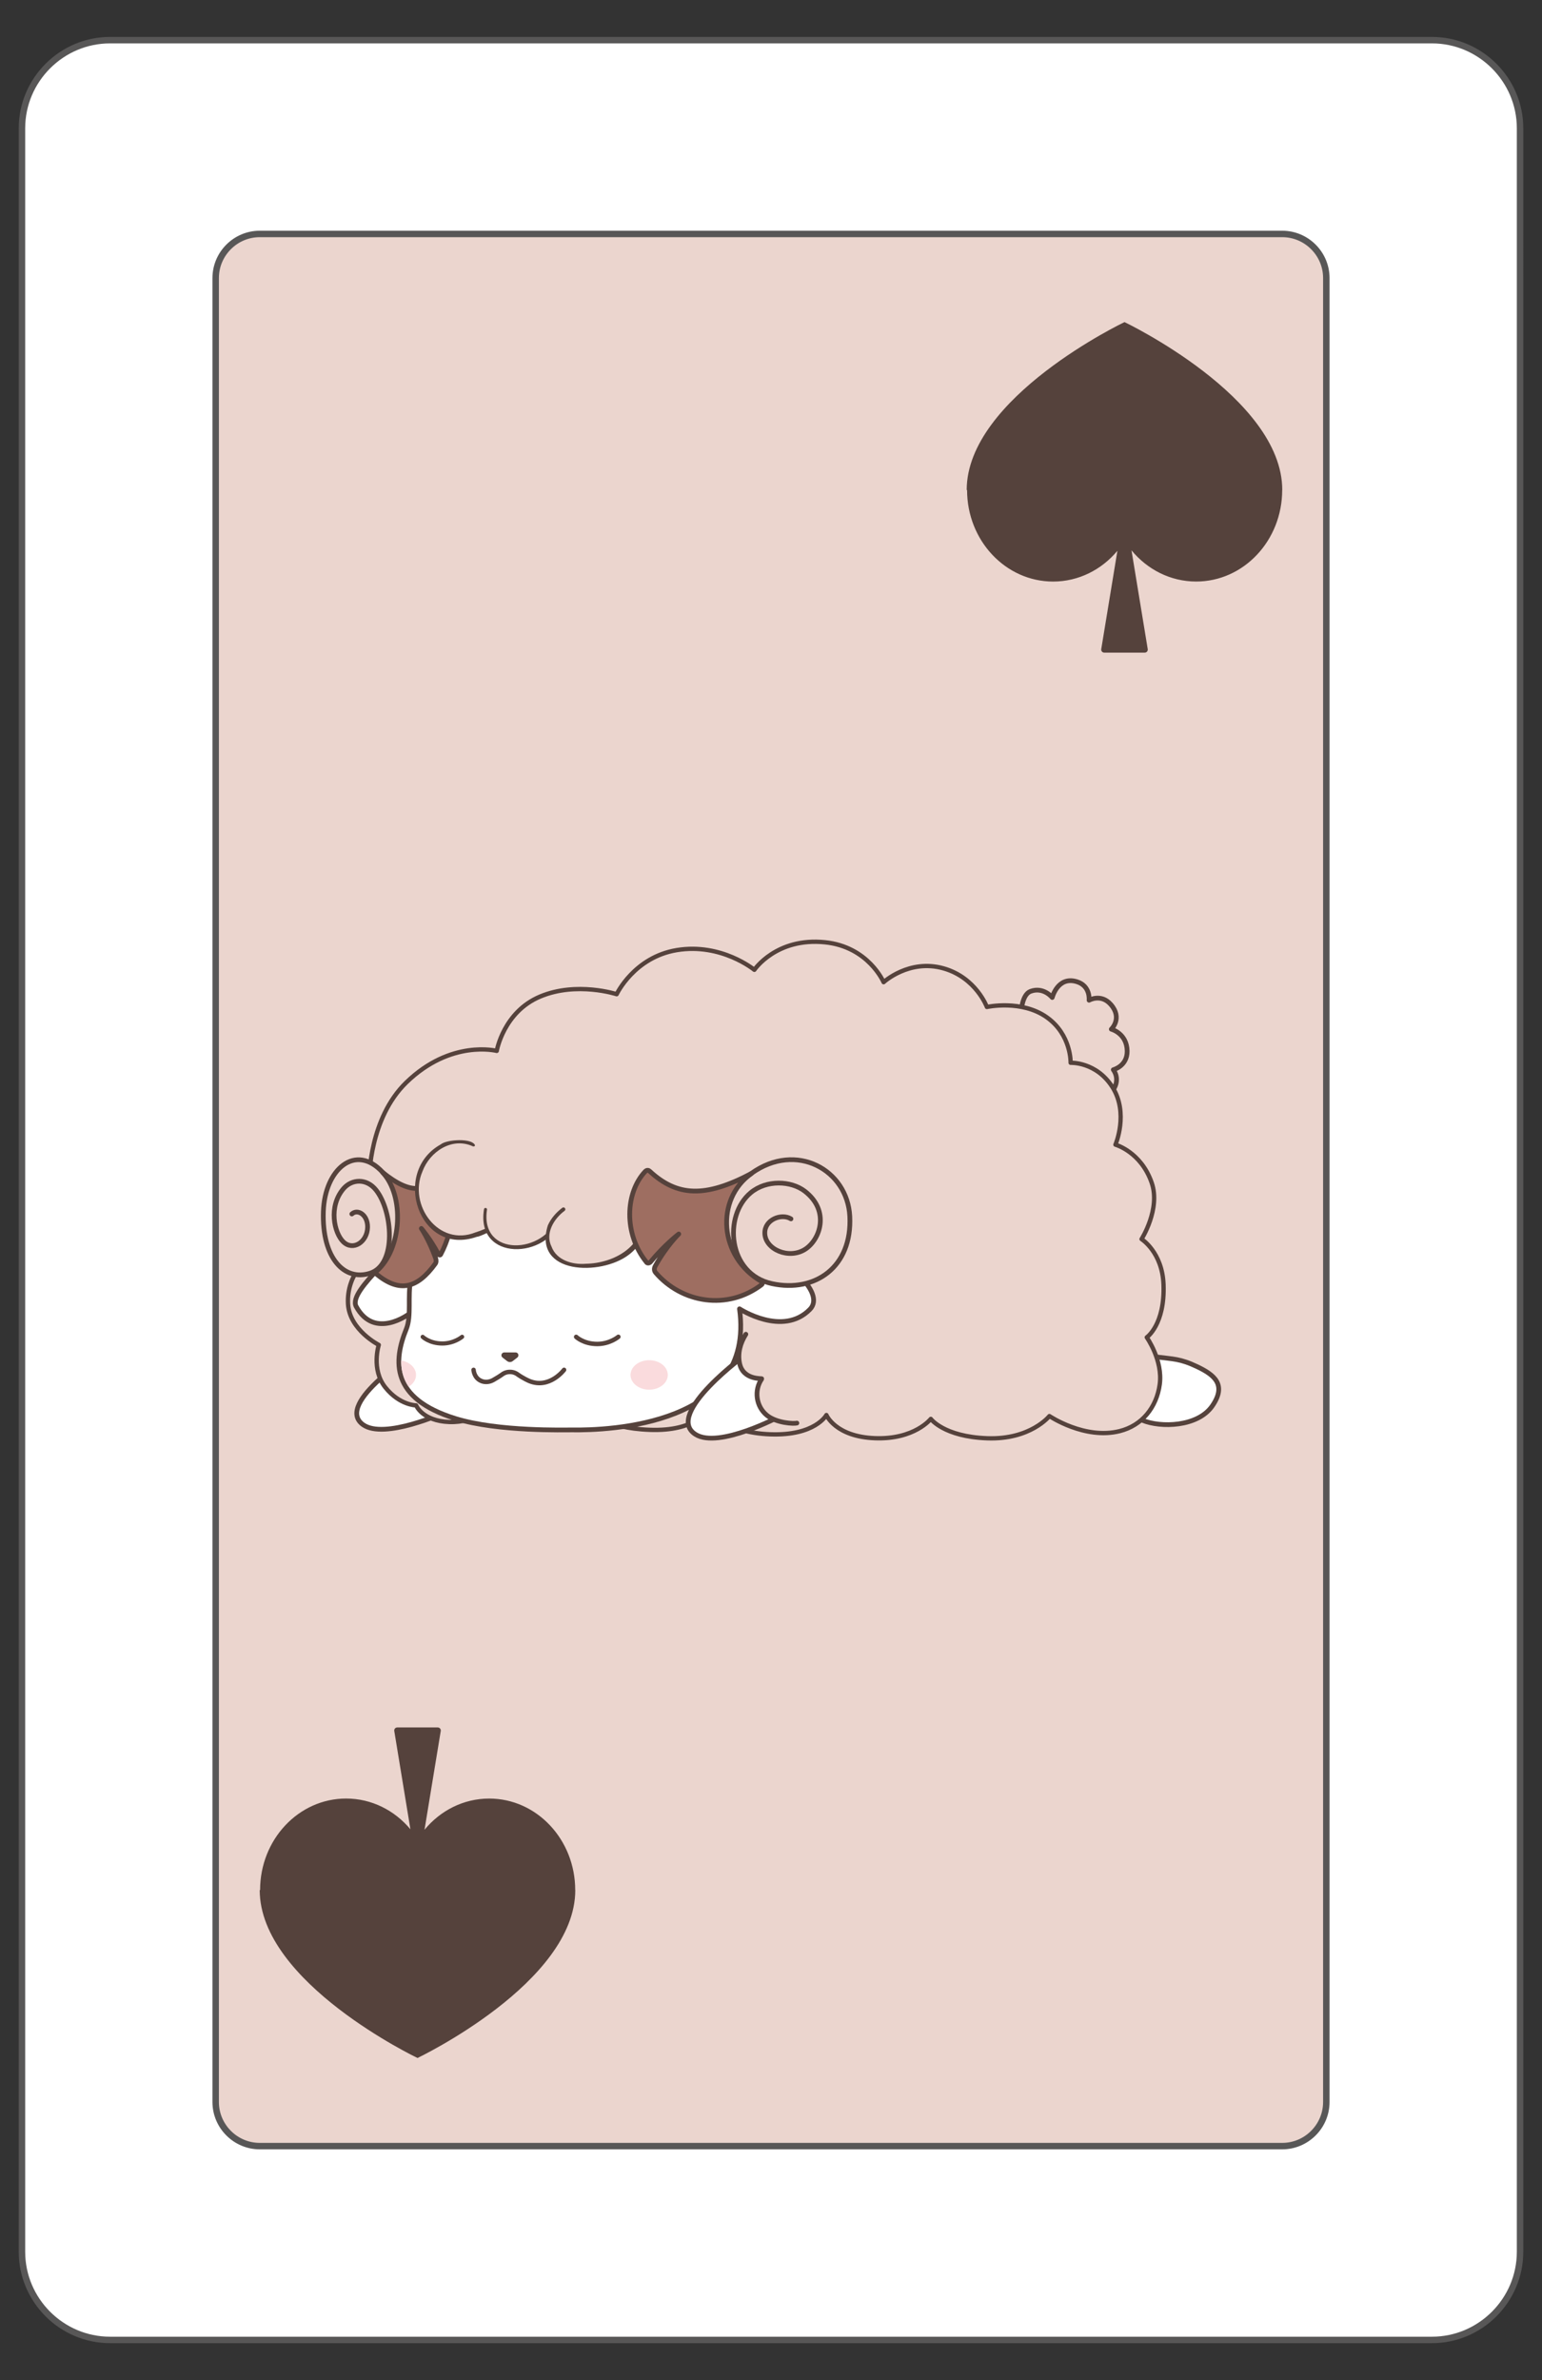 <?xml version="1.0" encoding="UTF-8"?><svg id="a" xmlns="http://www.w3.org/2000/svg" viewBox="0 0 70 108"><rect x="0" y="0" width="70" height="108" fill="#333333" stroke="none"/><rect x="9.791" y="10.616" width="50.419" height="86.767" rx=".44" ry=".44" style="fill:#ebd5ce;"/><path d="M51.047,14.616s-7.163,3.411-7.163,7.619h.017c0,2.294,1.749,4.154,3.905,4.154,1.161,0,2.203-.539,2.919-1.395l-.733,4.46c-.014,.085,.051,.161,.137,.161h1.836c.086,0,.151-.077,.137-.161l-.737-4.482c.716,.868,1.766,1.416,2.936,1.416,2.157,0,3.905-1.86,3.905-4.154h.003c0-4.208-7.163-7.619-7.163-7.619Z" style="fill:#55423c;"/><path d="M18.953,93.384s-7.163-3.411-7.163-7.619h.017c0-2.294,1.749-4.154,3.905-4.154,1.161,0,2.203,.539,2.919,1.395l-.733-4.46c-.014-.085,.051-.161,.137-.161h1.836c.086,0,.151,.077,.137,.161l-.737,4.482c.716-.868,1.766-1.416,2.936-1.416,2.157,0,3.905,1.86,3.905,4.154h.003c0,4.208-7.163,7.619-7.163,7.619Z" style="fill:#55423c;"/><path d="M65.003,1.822H4.997C2.797,1.822,.997,3.622,.997,5.822V102.178c0,2.2,1.8,4,4,4h60.007c2.2,0,4-1.8,4-4V5.822c0-2.2-1.8-4-4-4Zm-4.794,93.561c0,1.1-.9,2-2,2H11.791c-1.1,0-2-.9-2-2V12.616c0-1.1,.9-2,2-2H58.209c1.1,0,2,.9,2,2V95.384Z" style="fill:#fff; stroke:#585757; stroke-miterlimit:10; stroke-width:.293px;"/><g><path id="b" d="M18.957,61.291s-3.809,2.383-2.482,3.352c.96,.701,3.707-.551,3.707-.551" style="fill:#fff; stroke:#55423c; stroke-linejoin:round; stroke-width:.215px;"/><path id="c" d="M46.356,45.929s.029-.8,.429-.947c.588-.216,.982,.281,.982,.281,0,0,.246-.982,1.113-.718,.635,.193,.559,.842,.559,.842,0,0,.543-.315,.988,.194,.547,.625,.022,1.12,.022,1.12,0,0,.708,.186,.719,.992,.009,.686-.629,.848-.629,.848,0,0,.389,.473-.094,1.027" style="fill:#ebd5ce; stroke:#55423c; stroke-linecap:round; stroke-linejoin:round; stroke-width:.215px;"/><path id="d" d="M47.41,62.981s.023-2.037,1.053-2.642c1.029-.605,3.336,1.14,4.063,1.237,.727,.097,1.042,.069,1.816,.437,.774,.369,1.356,.813,.696,1.777-.66,.964-2.351,1.003-3.177,.657-.47-.197-1.069-.795-1.93-.707-.993,.102-2.521-.759-2.521-.759Z" style="fill:#fff; stroke:#55423c; stroke-linecap:round; stroke-linejoin:round; stroke-width:.215px;"/><path id="e" d="M44.802,45.693s1.57-.346,2.718,.468c1.119,.793,1.082,2.064,1.082,2.064,0,0,1.158-.054,1.894,1.098,.757,1.185,.14,2.618,.14,2.618,0,0,1.162,.324,1.647,1.732,.409,1.187-.461,2.553-.461,2.553,0,0,.943,.592,.997,2.064,.068,1.823-.761,2.394-.761,2.394,0,0,.737,1.039,.589,2.134-.141,1.037-.796,1.864-1.818,2.121-1.585,.4-3.19-.683-3.19-.683,0,0-.858,1.082-2.828,1.008-1.97-.073-2.556-.88-2.556-.88,0,0-.735,.944-2.534,.877-1.799-.067-2.206-1.053-2.206-1.053,0,0-.506,.952-2.553,.876-2.047-.076-2.872-1.078-2.872-1.078,0,0-.506,.952-2.591,.875-2.084-.077-2.568-.809-2.568-.809,0,0-1.286,.495-2.421,.453-1.135-.042-2.164-.694-2.164-.694,0,0-.732,.739-1.953,.694s-1.503-.753-1.503-.753c0,0-.751-.004-1.401-.821s-.294-1.924-.294-1.924c0,0-1.326-.673-1.396-1.854-.082-1.393,1.009-2.196,1.009-2.196,0,0-1.174-.099-.989-1.911,.192-1.881,.946-1.628,.946-1.628,0,0,0-2.688,1.678-4.318,2.03-1.972,4.107-1.434,4.107-1.434,0,0,.305-1.77,1.975-2.468,1.662-.695,3.469-.104,3.469-.104,0,0,.79-1.68,2.729-2.001,2.028-.336,3.521,.895,3.521,.895,0,0,.994-1.478,3.206-1.251,1.975,.202,2.662,1.812,2.662,1.812,0,0,1.158-1.071,2.721-.627,1.475,.419,1.968,1.752,1.968,1.752" style="fill:#ebd5ce; stroke:#55423c; stroke-linecap:round; stroke-linejoin:round; stroke-width:.196px;"/><g id="f"><path id="g" d="M18.57,59.619s-1.565,1.199-2.402-.337c-.406-.745,2.325-2.723,2.945-3.969,0,0,.936,.339,1.055,.164l11.706,.807c.192,.029,1.887,.361,2.073,.391,1.602,.261,3.58,1.962,2.821,2.738-1.236,1.264-3.198-.023-3.198-.023,.732,5.293-5.95,5.521-7.631,5.495-.24-.004-3.312,.086-5.261-.515-2.956-.912-2.82-2.619-2.234-4.063,.246-.606,.047-1.458,.205-2.279" style="fill:#fff; stroke:#55423c; stroke-linejoin:round; stroke-width:.215px;"/><g><path id="h" d="M23.528,61.456c-.018-.053-.067-.088-.123-.088h-.513c-.056,0-.105,.035-.123,.088-.018,.053,0,.111,.044,.145l.207,.16c.038,.029,.083,.044,.128,.044s.091-.014,.128-.044l.207-.16c.044-.034,.062-.092,.044-.145Z" style="fill:#55423c;"/><path id="i" d="M25.606,62.159s-.662,.886-1.582,.505c0,0-.269-.112-.55-.314,0,0-.131-.101-.334-.097h.016c-.203-.004-.334,.097-.334,.097-.15,.108-.312,.204-.431,.271-.163,.091-.361,.116-.535,.046-.343-.137-.358-.507-.358-.507" style="fill:none; stroke:#55423c; stroke-linecap:round; stroke-linejoin:round; stroke-width:.202px;"/></g><g id="j"><path d="M28.071,60.66s-.385,.325-.959,.325c-.624,0-.957-.322-.957-.322" style="fill:none; stroke:#55423c; stroke-linecap:round; stroke-linejoin:round; stroke-width:.203px;"/><path d="M20.978,60.66s-.36,.303-.896,.303c-.583,0-.894-.301-.894-.301" style="fill:none; stroke:#55423c; stroke-linecap:round; stroke-linejoin:round; stroke-width:.189px;"/></g><g id="k"><g id="l"><g><path d="M29.469,63.059c.467,0,.846-.3,.846-.669s-.379-.669-.846-.669-.846,.3-.846,.669,.379,.669,.846,.669Z" style="fill:#fadbdd;"/><path d="M18.402,62.668c.042,.088,.091,.173,.147,.256,.205-.122,.337-.316,.337-.534,0-.323-.289-.593-.674-.655-.007,.342,.056,.65,.19,.934Z" style="fill:#fadbdd;"/></g></g></g></g><g id="m"><path d="M33.947,61.395s-3.836,2.766-2.375,3.692c1.057,.67,3.856-.835,3.856-.835" style="fill:#fff; stroke:#55423c; stroke-linejoin:round; stroke-width:.215px;"/><path d="M33.858,60.543c-.255,.406-.381,.866-.283,1.328,.162,.76,1.026,.669,1.009,.694-.366,.517-.264,1.255,.227,1.655,.442,.36,1.234,.392,1.364,.354" style="fill:#ebd5ce; stroke:#55423c; stroke-linecap:round; stroke-linejoin:round; stroke-width:.215px;"/></g><g><g id="n"><path d="M18.343,56.653c1.21,.356,.031-2.393-.972-3.458-1.232-1.341-2.628-.139-2.692,1.78-.071,2.116,.956,3.179,2.125,2.798,1.218-.397,1.025-2.821,.265-3.775-.433-.543-1.102-.497-1.477-.06-.695,.812-.421,2.012-.008,2.412,.444,.43,1.091,.007,1.103-.663,.01-.57-.456-.843-.715-.601" style="fill:#ebd5ce; stroke:#55423c; stroke-linecap:round; stroke-linejoin:round; stroke-width:.215px;"/><path d="M20.007,56.919c.637-1.194,.809-2.93,.268-3.802-.053-.085-.102-.043-.121-.016-.75,1.053-1.515,1.119-2.791,.092,1.003,1.065,.896,3.472-.268,4.487-.025,.021-.049,.099-.004,.136,1.04,.852,1.847,.665,2.671-.475,.048-.066,.04-.176,.009-.262-.303-.833-.644-1.336-.644-1.336,0,0,.382,.441,.769,1.154,.031,.057,.084,.075,.112,.022Z" style="fill:#9e6e61; stroke:#55423c; stroke-linecap:round; stroke-linejoin:round; stroke-width:.215px;"/></g><g id="o"><g><path d="M21.498,51.95c-1.572-.649-2.355,1.038-2.355,1.038-.789,1.669,.672,2.855,.672,2.855,1.432,.983,3.433-.717,3.433-.717" style="fill:#ebd5ce;"/><path d="M21.47,52.018c-.95-.437-1.962,.238-2.295,1.145-.652,1.517,.734,3.431,2.409,2.759,.581-.178,1.125-.504,1.6-.881,.762,.002-1.3,1.084-1.539,1.081-2.629,.922-3.897-2.938-1.639-4.192,.277-.236,1.462-.296,1.559,.048-.015,.037-.058,.054-.095,.039h0Z" style="fill:#55423c;"/></g><g><path d="M22.039,54.881c-.218,1.593,1.039,1.777,1.667,1.715,1.229-.122,1.693-1.331,1.693-1.331" style="fill:#ebd5ce;"/><path d="M22.108,54.89c-.333,2.184,2.629,2.02,3.191,.336,.043-.137,.258-.059,.202,.074-.655,1.871-3.916,1.954-3.53-.429,.012-.09,.149-.071,.138,.019h0Z" style="fill:#55423c;"/></g><g><path d="M25.576,54.875s-.945,.666-.686,1.559c.368,1.27,1.878,1.108,2.89,.783,1.608-.516,1.522-2.092,1.522-2.092" style="fill:#ebd5ce;"/><path d="M25.626,54.946c-.497,.369-.882,1.035-.589,1.621,.225,.612,.933,.83,1.562,.778,1.282-.021,2.654-.796,2.595-2.215-.005-.063,.043-.118,.107-.118,.059,0,.107,.047,.108,.107,.002,.7-.299,1.402-.868,1.821-1.256,.961-4.368,.911-3.671-1.338,.145-.324,.378-.584,.656-.797,.038-.029,.092-.022,.121,.016,.031,.04,.02,.098-.021,.125h0Z" style="fill:#55423c;"/></g></g><g id="p"><path d="M32.496,57.024c-2.008,.389-.051-2.615,1.613-3.779,2.045-1.466,4.361-.152,4.468,1.946,.117,2.313-1.587,3.474-3.526,3.058-2.022-.434-2.228-3.088-.967-4.131,.718-.594,1.829-.543,2.451-.065,1.153,.888,.698,2.199,.014,2.636-.736,.47-1.811,.008-1.83-.725-.017-.623,.757-.921,1.187-.656" style="fill:#ebd5ce; stroke:#55423c; stroke-linecap:round; stroke-linejoin:round; stroke-width:.215px;"/><path d="M29.351,57.279c-1.057-1.305-.961-3.167-.063-4.12,.088-.093,.169-.047,.201-.017,1.245,1.151,2.515,1.223,4.632,.101-1.664,1.164-1.487,3.795,.445,4.905,.041,.023,.07,.1,.007,.148-1.546,1.174-3.626,.838-4.815-.554-.066-.078-.067-.192-.015-.287,.502-.91,1.069-1.46,1.069-1.46,0,0-.634,.482-1.276,1.261-.051,.062-.14,.082-.187,.024Z" style="fill:#9e6e61; stroke:#55423c; stroke-linecap:round; stroke-linejoin:round; stroke-width:.215px;"/></g></g></g></svg>